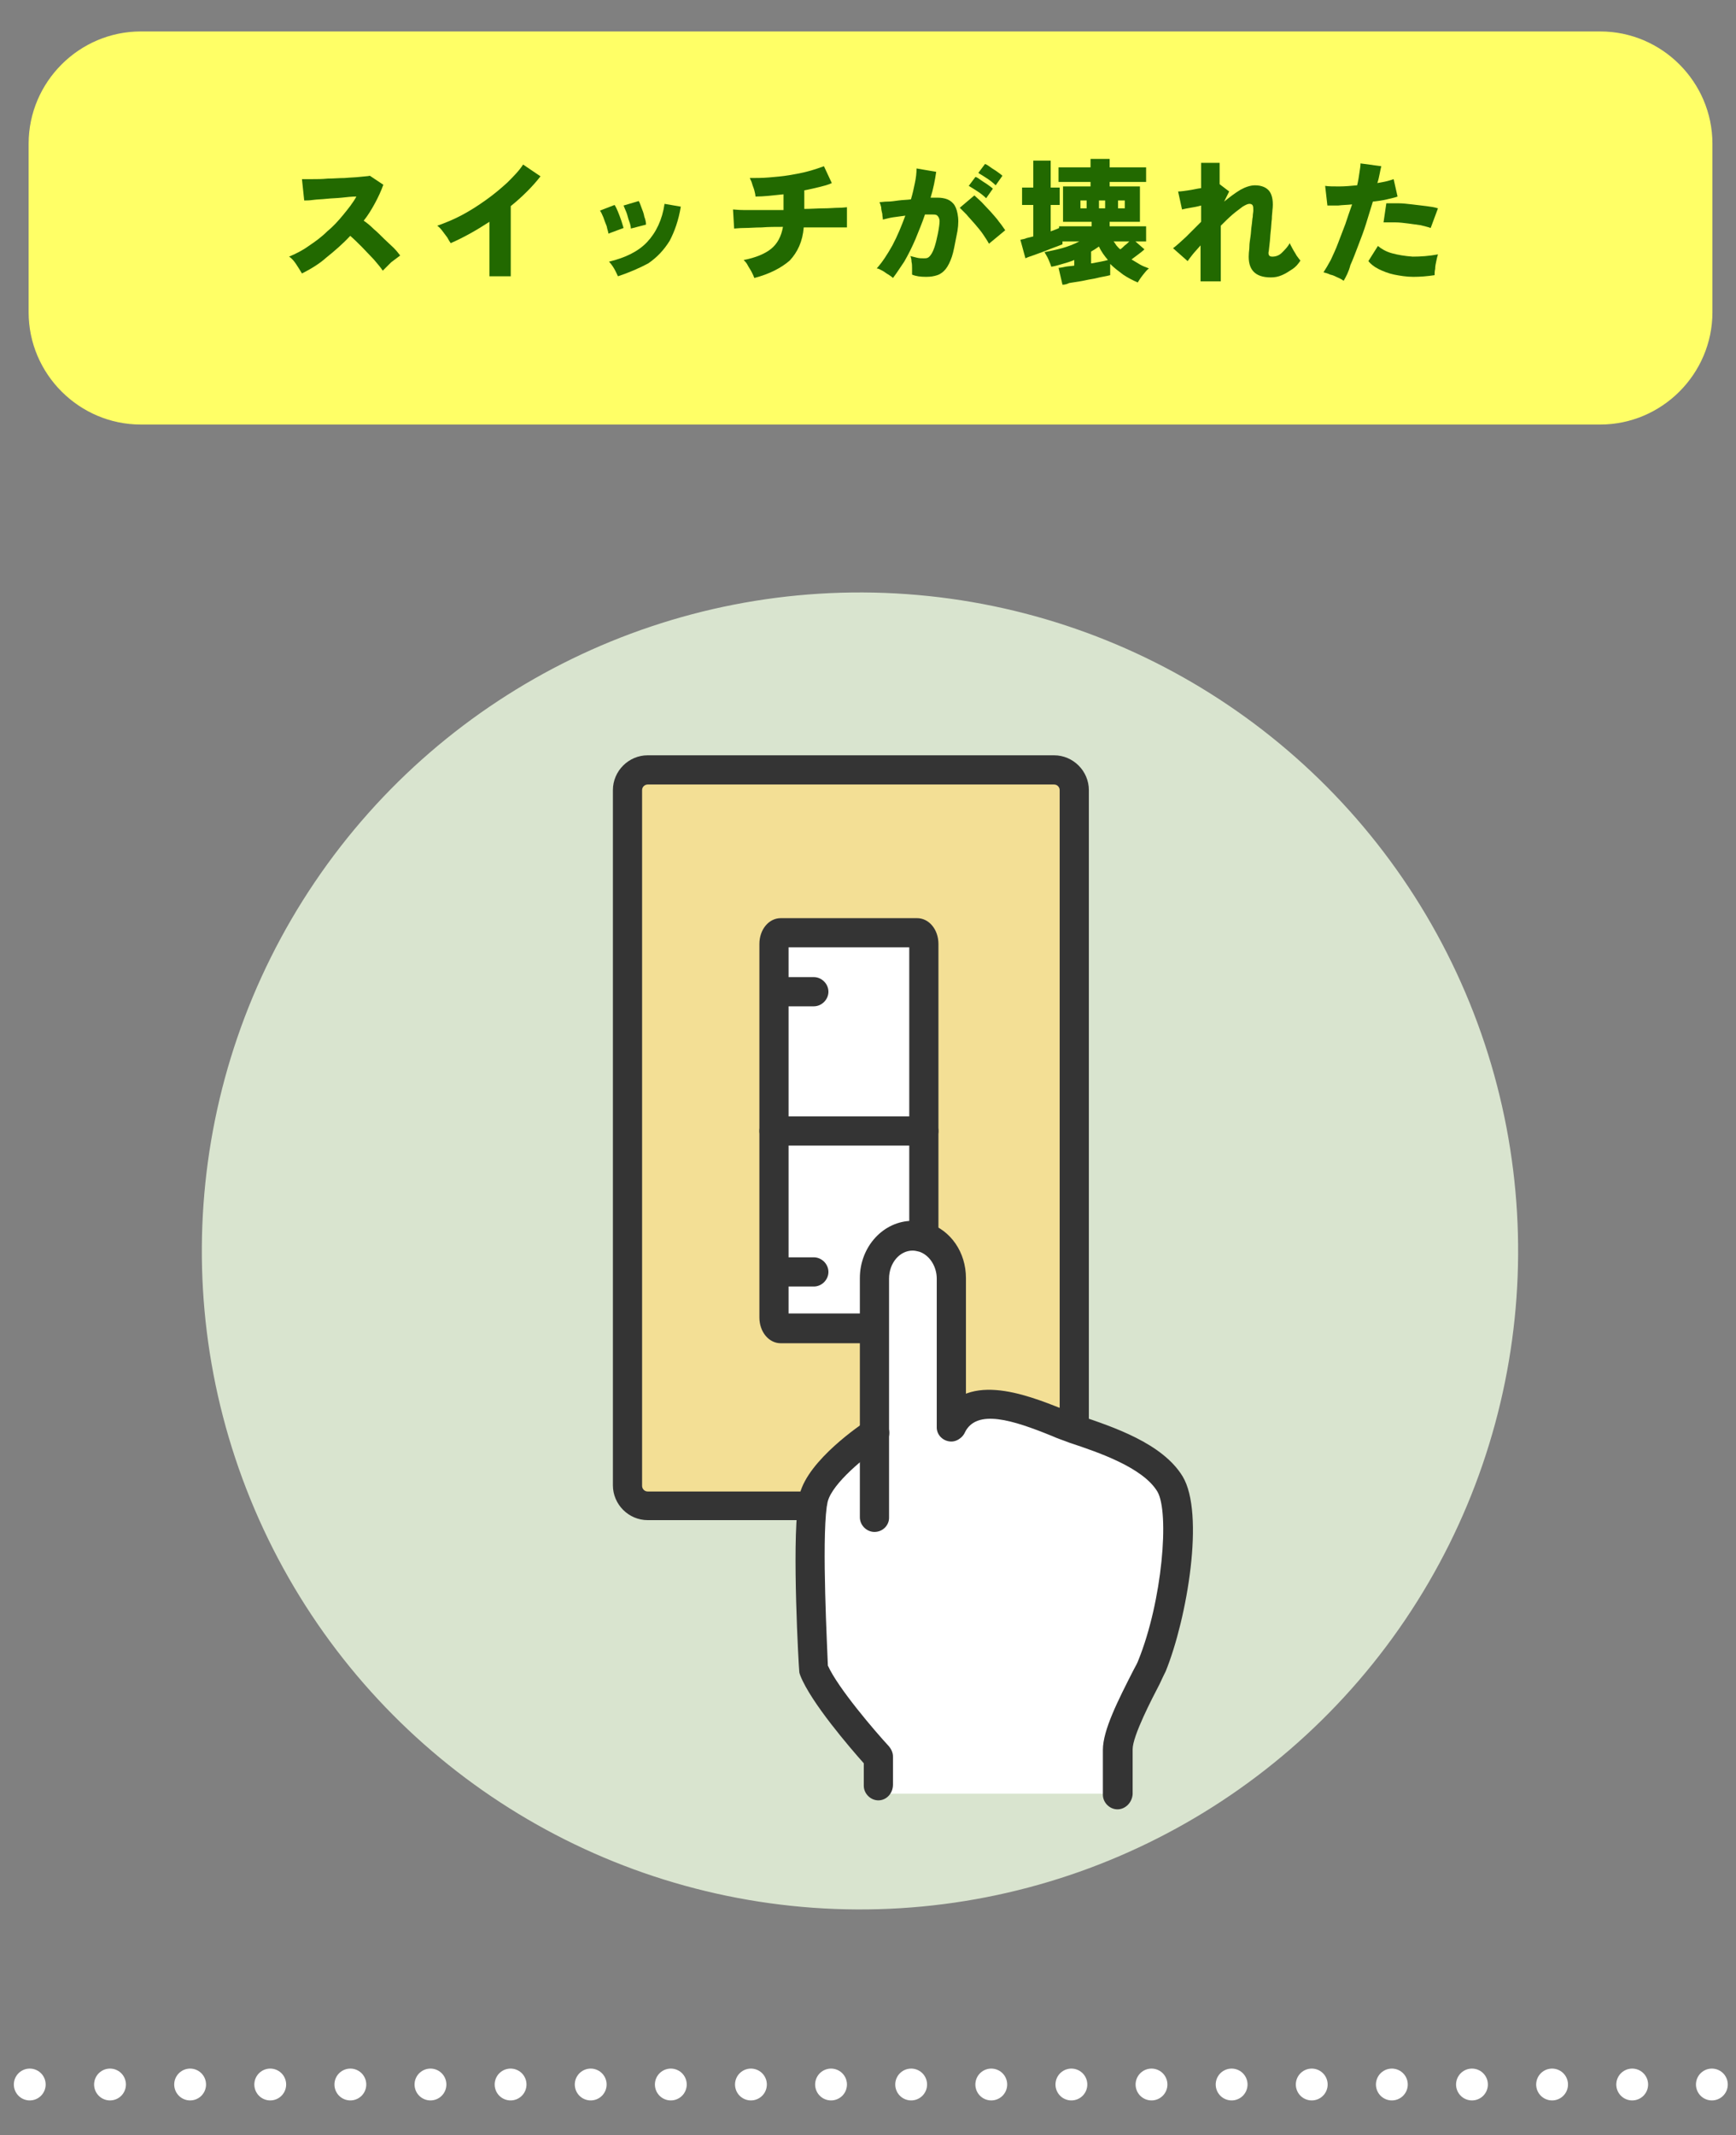 <?xml version="1.0" encoding="utf-8"?>
<!-- Generator: Adobe Illustrator 26.5.3, SVG Export Plug-In . SVG Version: 6.00 Build 0)  -->
<svg version="1.1" id="レイヤー_1" xmlns="http://www.w3.org/2000/svg" xmlns:xlink="http://www.w3.org/1999/xlink" x="0px"
	 y="0px" viewBox="0 0 309.3 380.2" style="enable-background:new 0 0 309.3 380.2;" xml:space="preserve">
<rect x="0" y="0" width="309.3" height="380.2" fill="#808080" stroke="none"/>
<style type="text/css">
	.st0{fill:#FFFF66;}
	.st1{fill:#226900;}
	.st2{fill:none;stroke:#FFFFFF;stroke-width:5.669;stroke-linecap:round;stroke-linejoin:round;}
	.st3{fill:none;stroke:#FFFFFF;stroke-width:5.669;stroke-linecap:round;stroke-linejoin:round;stroke-dasharray:0,14.274;}
	.st4{fill:#D9E4CF;}
	.st5{fill:#FFFFFF;}
	.st6{fill:#F3DF95;}
	.st7{fill:#343434;}
</style>
<g>
	<path class="st0" d="M305.1,55.6c0,11-9,20-20,20h-260c-11,0-20-9-20-20v-30c0-11,9-20,20-20h260c11,0,20,9,20,20V55.6z"/>
</g>
<g>
	<path class="st1" d="M53.8,48.7c-0.3-0.5-0.6-1-1-1.6c-0.4-0.6-0.8-1.1-1.3-1.4c1.2-0.5,2.4-1.1,3.5-1.9c1.2-0.8,2.3-1.6,3.3-2.6
		c1.1-0.9,2-1.9,2.9-3c0.9-1.1,1.7-2.1,2.3-3.2c-0.8,0-1.7,0.1-2.6,0.2c-0.9,0.1-1.8,0.1-2.7,0.2c-0.9,0.1-1.7,0.1-2.4,0.2
		c-0.7,0.1-1.2,0.1-1.6,0.1l-0.4-3.8c0.4,0,1,0,1.9,0c0.8,0,1.7,0,2.7-0.1c1,0,2-0.1,3-0.1c1-0.1,1.9-0.1,2.7-0.2
		c0.8-0.1,1.4-0.1,1.8-0.2l2.4,1.6c-0.4,1.1-0.9,2.2-1.5,3.3c-0.6,1.1-1.2,2.1-2,3.1c0.6,0.4,1.2,0.9,1.8,1.5
		c0.6,0.5,1.2,1.1,1.8,1.7c0.6,0.6,1.2,1.1,1.7,1.6c0.5,0.5,0.9,1,1.2,1.4c-0.5,0.4-1.1,0.8-1.6,1.2c-0.5,0.5-1,1-1.5,1.5
		c-0.4-0.6-1-1.3-1.6-2c-0.7-0.7-1.4-1.5-2.1-2.2c-0.7-0.7-1.4-1.4-2.1-2c-1.3,1.4-2.8,2.7-4.3,3.9C57,46.9,55.4,47.9,53.8,48.7z"/>
	<path class="st1" d="M87.2,49.2v-9.7c-2.3,1.5-4.6,2.8-6.9,3.8c-0.2-0.3-0.4-0.6-0.6-1c-0.3-0.4-0.6-0.8-0.9-1.2
		c-0.3-0.4-0.6-0.7-0.9-0.9c1.4-0.5,2.9-1.1,4.4-1.9c1.5-0.8,2.9-1.7,4.3-2.7c1.4-1,2.6-2,3.8-3.1c1.1-1.1,2.1-2.1,2.8-3.2l3.1,2.1
		c-0.7,0.9-1.5,1.8-2.4,2.7c-0.9,0.9-1.9,1.8-2.9,2.6v12.5H87.2z"/>
	<path class="st1" d="M108.4,41.6c0-0.3-0.2-0.7-0.3-1.3c-0.2-0.5-0.4-1-0.6-1.6c-0.2-0.5-0.4-0.9-0.6-1.2l2.6-1
		c0.2,0.3,0.4,0.7,0.6,1.2c0.2,0.5,0.4,1,0.6,1.6s0.3,1,0.4,1.3L108.4,41.6z M110.1,49.2c-0.2-0.4-0.4-0.9-0.7-1.4
		c-0.3-0.5-0.6-0.9-0.9-1.2c2.9-0.7,5.2-1.8,6.8-3.5c1.6-1.7,2.7-4,3.1-6.8l2.9,0.5c-0.4,2.4-1.1,4.4-2,6.1c-1,1.6-2.2,2.9-3.8,4
		C114,47.7,112.2,48.5,110.1,49.2z M112.4,40.7c0-0.3-0.1-0.8-0.3-1.3c-0.2-0.5-0.3-1.1-0.5-1.6c-0.2-0.5-0.4-0.9-0.5-1.2l2.7-0.8
		c0.2,0.3,0.3,0.7,0.5,1.2c0.2,0.5,0.4,1,0.5,1.6c0.2,0.5,0.3,1,0.3,1.4L112.4,40.7z"/>
	<path class="st1" d="M134.4,49.5c-0.1-0.3-0.3-0.7-0.5-1.1c-0.2-0.4-0.5-0.8-0.7-1.2c-0.2-0.4-0.5-0.7-0.7-0.9
		c2.1-0.4,3.8-1.1,4.9-2c1.1-0.9,1.8-2.2,2.1-3.9c-1.3,0-2.6,0-3.8,0.1c-1.2,0-2.2,0.1-3.1,0.1c-0.9,0-1.5,0.1-1.8,0.1l-0.2-3.4
		c0.3,0,0.9,0.1,1.8,0.1c0.9,0,2,0,3.2,0c1.3,0,2.6,0,4,0v-2.8c-1.9,0.2-3.5,0.4-5,0.4c0-0.3-0.1-0.7-0.2-1.1
		c-0.1-0.4-0.3-0.8-0.4-1.2c-0.1-0.4-0.3-0.7-0.4-1c1.1,0,2.2,0,3.4-0.1c1.2-0.1,2.4-0.2,3.6-0.4c1.2-0.2,2.3-0.4,3.4-0.7
		c1.1-0.3,2-0.6,2.8-0.9l1.4,3c-0.6,0.3-1.4,0.5-2.2,0.7c-0.8,0.2-1.7,0.4-2.7,0.6v3.3c1.2,0,2.4-0.1,3.4-0.1c1.1,0,2-0.1,2.7-0.1
		c0.8,0,1.3-0.1,1.5-0.1v3.6c-0.3,0-0.9,0-1.6,0c-0.8,0-1.7,0-2.7,0c-1,0-2.2,0-3.4,0c-0.2,2.5-1.1,4.4-2.5,5.9
		C139.2,47.7,137.1,48.8,134.4,49.5z"/>
	<path class="st1" d="M159.1,49.5c-0.2-0.2-0.5-0.4-0.8-0.6c-0.4-0.2-0.7-0.5-1.1-0.7c-0.4-0.2-0.7-0.4-1-0.4c1-1.1,1.9-2.5,2.8-4.1
		c0.9-1.7,1.6-3.4,2.3-5.3c-0.8,0.1-1.5,0.2-2.2,0.3c-0.7,0.1-1.3,0.3-1.8,0.4c0-0.3-0.1-0.6-0.1-1c-0.1-0.4-0.2-0.8-0.2-1.2
		c-0.1-0.4-0.2-0.7-0.3-0.9c0.4,0,0.8-0.1,1.4-0.1c0.6,0,1.3-0.1,2-0.2c0.7-0.1,1.5-0.1,2.2-0.2c0.3-1,0.5-1.9,0.7-2.9
		c0.2-0.9,0.3-1.8,0.3-2.6l3.5,0.6c-0.2,1.4-0.5,3-1,4.6c0.3,0,0.5,0,0.7,0c0.2,0,0.4,0,0.5,0c0.7,0,1.3,0.1,1.8,0.3
		c0.5,0.2,1,0.6,1.3,1.1c0.3,0.5,0.5,1.2,0.6,2.1c0.1,0.9,0,2.1-0.3,3.4c-0.3,1.5-0.5,2.7-0.8,3.6c-0.3,0.9-0.7,1.7-1.1,2.2
		c-0.4,0.5-0.9,0.9-1.5,1.1c-0.6,0.2-1.2,0.3-2,0.3c-1,0-1.8-0.1-2.5-0.4c0-0.3,0-0.7,0-1.1c0-0.4,0-0.8-0.1-1.2
		c0-0.4-0.1-0.8-0.2-1c0.4,0.1,0.8,0.2,1.2,0.3c0.4,0.1,0.8,0.1,1.2,0.1c0.2,0,0.5,0,0.7-0.1c0.2-0.1,0.4-0.3,0.6-0.6
		s0.4-0.7,0.6-1.3c0.2-0.6,0.4-1.4,0.6-2.4c0.2-1,0.3-1.8,0.3-2.2c0-0.5-0.2-0.8-0.4-1c-0.2-0.2-0.5-0.2-0.9-0.2c-0.2,0-0.3,0-0.6,0
		c-0.2,0-0.4,0-0.7,0c-0.5,1.5-1.1,2.9-1.7,4.4c-0.6,1.4-1.3,2.8-2,4C160.4,47.6,159.8,48.6,159.1,49.5z M176.2,43.4
		c-0.2-0.4-0.6-1-1-1.6c-0.4-0.6-0.9-1.2-1.5-1.9c-0.5-0.6-1.1-1.2-1.5-1.7c-0.5-0.5-0.9-0.9-1.2-1.2l2.6-2.2
		c0.3,0.3,0.8,0.7,1.3,1.2c0.5,0.5,1,1.1,1.6,1.7c0.5,0.6,1.1,1.2,1.5,1.8c0.5,0.6,0.8,1.1,1.1,1.5L176.2,43.4z M175.7,35.3
		c-0.4-0.4-0.9-0.8-1.5-1.2c-0.6-0.4-1.1-0.7-1.6-1l1.2-1.6c0.3,0.1,0.6,0.3,1,0.6c0.4,0.3,0.8,0.5,1.2,0.8c0.4,0.3,0.7,0.5,0.9,0.7
		L175.7,35.3z M177.4,33c-0.4-0.4-0.9-0.8-1.5-1.2c-0.6-0.4-1.1-0.7-1.6-1l1.2-1.6c0.3,0.1,0.6,0.3,1,0.6s0.8,0.5,1.2,0.8
		c0.4,0.3,0.7,0.5,0.9,0.7L177.4,33z"/>
	<path class="st1" d="M189.3,50.7l-0.7-3c0.3,0,0.7-0.1,1.2-0.2c0.5-0.1,1-0.1,1.6-0.2v-1c-0.7,0.3-1.4,0.5-2.1,0.7
		c-0.7,0.2-1.3,0.4-2,0.5c-0.1-0.4-0.3-0.8-0.5-1.3c-0.2-0.5-0.5-0.9-0.7-1.3c1-0.2,2-0.4,3.1-0.7c1.1-0.3,2.1-0.7,3.1-1.2h-3v0.5
		c-0.3,0.1-0.7,0.3-1.3,0.5c-0.5,0.2-1.1,0.4-1.8,0.7c-0.6,0.2-1.3,0.5-1.9,0.7c-0.6,0.2-1.2,0.4-1.6,0.6l-0.9-3.3
		c0.3-0.1,0.7-0.1,1.1-0.3c0.4-0.1,0.8-0.2,1.2-0.3v-5.6h-2v-3.1h2v-4.8h3.1v4.8h1.6v3.1h-1.6v4.7c0.3-0.1,0.5-0.2,0.8-0.3
		c0.3-0.1,0.5-0.2,0.7-0.3v-0.3h5.8v-0.8h-5.1v-6.3h4.9v-0.8h-5.7v-2.6h5.7v-1.5h3.4v1.5h6.5v2.6h-6.5v0.8h5.4v6.3h-5.4v0.8h6.5V43
		h-1.9l1.6,1.4c-0.3,0.3-0.7,0.6-1.1,0.9c-0.4,0.3-0.8,0.6-1.2,0.9c0.5,0.3,1,0.6,1.5,0.9c0.5,0.3,1.1,0.5,1.6,0.7
		c-0.4,0.3-0.7,0.7-1.1,1.2c-0.4,0.5-0.7,1-0.9,1.3c-0.9-0.4-1.7-0.8-2.6-1.4c-0.8-0.6-1.6-1.2-2.3-1.9v2c-0.4,0.1-0.8,0.2-1.4,0.3
		c-0.6,0.1-1.2,0.3-1.9,0.4c-0.7,0.1-1.4,0.3-2.1,0.4c-0.7,0.1-1.3,0.2-1.9,0.3C190.1,50.6,189.7,50.7,189.3,50.7z M192.5,37.1h1.1
		v-1.4h-1.1V37.1z M194.5,46.9c0.6-0.1,1.1-0.2,1.6-0.3c0.5-0.1,1-0.2,1.3-0.3c-0.6-0.7-1.2-1.5-1.6-2.4c-0.4,0.3-0.9,0.6-1.4,0.9
		V46.9z M195.8,37.1h1.1v-1.4h-1.1V37.1z M199.6,44.4c0.3-0.2,0.5-0.4,0.8-0.7c0.3-0.2,0.6-0.5,0.8-0.7h-2.8
		c0.2,0.2,0.3,0.4,0.5,0.7C199.1,43.9,199.3,44.2,199.6,44.4z M199.2,37.1h1.2v-1.4h-1.2V37.1z"/>
	<path class="st1" d="M213.9,50.2v-6.5c-0.5,0.6-1,1.1-1.4,1.6c-0.4,0.5-0.7,0.9-0.9,1.2l-2.6-2.3c0.7-0.5,1.4-1.2,2.3-2
		c0.8-0.8,1.7-1.7,2.7-2.7v-2.9c-0.7,0.2-1.3,0.3-1.9,0.4c-0.6,0.1-1.1,0.2-1.5,0.3l-0.7-3.2c0.5,0,1.1-0.1,1.8-0.2
		c0.8-0.1,1.5-0.3,2.3-0.4V29h3.3v3.8l1.7,1.3l-0.9,1.8c1-0.8,1.9-1.5,2.9-2.1c0.9-0.5,1.8-0.8,2.6-0.8c1.2,0,2.1,0.4,2.6,1.1
		c0.5,0.7,0.7,1.9,0.5,3.4c0,0.3-0.1,0.8-0.1,1.5c-0.1,0.7-0.1,1.4-0.2,2.2c-0.1,0.8-0.1,1.5-0.2,2.2c-0.1,0.7-0.1,1.2-0.2,1.6
		c0,0.5,0.2,0.7,0.7,0.7c0.6,0,1.2-0.2,1.7-0.7c0.5-0.5,1-1,1.4-1.7c0.1,0.3,0.3,0.6,0.5,1c0.2,0.4,0.5,0.8,0.7,1.2
		c0.3,0.4,0.5,0.7,0.7,0.9c-0.4,0.6-0.8,1.1-1.4,1.5c-0.6,0.4-1.2,0.8-1.9,1.1c-0.7,0.3-1.3,0.4-2,0.4c-2.8,0-4.1-1.4-3.9-4.2
		c0-0.3,0.1-0.8,0.1-1.3c0-0.5,0.1-1.1,0.2-1.8c0.1-0.6,0.1-1.3,0.2-1.9c0.1-0.6,0.1-1.2,0.2-1.6c0-0.5,0.1-0.8,0.1-1.1
		c0-0.4,0-0.7-0.1-0.9c-0.1-0.2-0.3-0.3-0.6-0.3c-0.3,0-0.7,0.2-1.2,0.5c-0.5,0.4-1.1,0.8-1.8,1.4c-0.7,0.6-1.4,1.3-2.1,2v9.9H213.9
		z"/>
	<path class="st1" d="M239.4,50c-0.3-0.2-0.6-0.4-1.1-0.6c-0.4-0.2-0.8-0.4-1.3-0.5c-0.4-0.2-0.8-0.3-1.2-0.4
		c0.4-0.6,0.8-1.3,1.3-2.2c0.4-0.9,0.9-1.9,1.3-3c0.4-1.1,0.9-2.3,1.3-3.4c0.4-1.2,0.8-2.4,1.2-3.5c-0.9,0.1-1.7,0.1-2.5,0.2
		c-0.8,0-1.4,0-1.9,0l-0.4-3.5c0.6,0.1,1.5,0.1,2.5,0.1c1,0,2.1-0.1,3.2-0.2c0.2-0.8,0.3-1.5,0.4-2.2c0.1-0.7,0.2-1.2,0.2-1.7
		l3.7,0.5c-0.1,0.4-0.2,0.9-0.3,1.4c-0.1,0.5-0.2,1-0.4,1.6c1.2-0.2,2.1-0.4,2.9-0.7L249,35c-0.5,0.2-1.1,0.3-1.9,0.5
		c-0.8,0.2-1.6,0.3-2.5,0.4c-0.4,1.3-0.8,2.6-1.2,3.9c-0.4,1.3-0.9,2.6-1.4,3.9c-0.5,1.3-0.9,2.4-1.4,3.5
		C240.3,48.4,239.8,49.3,239.4,50z M255.6,49c-1.3,0.2-2.6,0.3-3.8,0.3c-1.2,0-2.4-0.2-3.4-0.4c-1-0.2-2-0.6-2.8-1
		c-0.8-0.4-1.4-0.9-1.8-1.4l1.7-2.7c0.6,0.5,1.4,1,2.5,1.3c1.1,0.3,2.3,0.5,3.7,0.6c1.4,0,2.9-0.1,4.5-0.4c-0.1,0.3-0.2,0.7-0.3,1.2
		c-0.1,0.5-0.2,0.9-0.2,1.4C255.6,48.3,255.6,48.7,255.6,49z M254.9,40.6c-0.5-0.2-1.1-0.3-1.8-0.5c-0.7-0.1-1.4-0.2-2.2-0.3
		c-0.8-0.1-1.6-0.2-2.3-0.2c-0.8,0-1.4,0-2.1,0l0.5-3.4c0.6,0,1.3,0,2.1,0c0.8,0,1.6,0.1,2.5,0.2c0.9,0.1,1.7,0.2,2.5,0.3
		c0.8,0.1,1.5,0.2,2.1,0.4L254.9,40.6z"/>
</g>
<g>
	<g>
		<line class="st2" x1="5.3" y1="371.2" x2="5.3" y2="371.2"/>
		<line class="st3" x1="19.6" y1="371.2" x2="297.9" y2="371.2"/>
		<line class="st2" x1="305" y1="371.2" x2="305" y2="371.2"/>
	</g>
</g>
<ellipse transform="matrix(7.095264e-02 -0.998 0.998 7.095264e-02 -80.095 359.742)" class="st4" cx="153.1" cy="222.9" rx="117.2" ry="117.2"/>
<path class="st5" d="M169.5,253.9c3.9-7.9,15.7-1.7,21.6,0.4c0.1,0,0.2,0.1,0.4,0.1c5.4,1.8,13.9,4.6,17,9.7
	c3.1,5.1,0.9,22.2-3.2,32.4c-0.6,1.5-6.1,10.9-6.1,14.9v8h-42.6V318v-5c0,0-9.5-10.4-11.5-15.5c0,0-1.3-21.8-0.3-29.2
	c0.1-0.6,0.1-1,0.3-1.4c1.4-5.3,10.8-11.5,10.8-11.5v-18.7v-9c0-4.2,3.1-7.6,6.8-7.6c0.7,0,1.3,0.1,2,0.3c2.8,0.9,4.9,3.8,4.9,7.3
	V253.9z"/>
<path class="st6" d="M191.5,140.7v112.6l-0.4,1c-5.9-2.1-17.7-8.3-21.6-0.4v-26.4c0-3.4-2-6.4-4.9-7.3l0,0v-18.9v-33.3
	c0-1.1-0.5-1.9-1.2-1.9h-24.3c-0.7,0-1.2,0.9-1.2,1.9v33.3v33.3c0,1.1,0.5,1.9,1.2,1.9h15.6h1.2v18.7c0,0-9.4,6.2-10.8,11.5
	c-0.1,0.4-0.2,0.9-0.3,1.4l-0.5-0.1h-28.8c-2,0-3.6-1.6-3.6-3.6V140.7c0-2,1.6-3.6,3.6-3.6h72.4
	C189.9,137.1,191.5,138.7,191.5,140.7"/>
<path class="st5" d="M164.6,201.4v18.9l0,0c-0.6-0.2-1.3-0.3-2-0.3c-3.8,0-6.8,3.4-6.8,7.6v9h-1.1h-15.6c-0.7,0-1.2-0.9-1.2-1.9
	v-33.3H164.6z"/>
<path class="st5" d="M164.6,168.1v33.3h-26.7v-33.3c0-1.1,0.5-1.9,1.2-1.9h24.3C164.1,166.2,164.6,167,164.6,168.1"/>
<path class="st7" d="M145,179.2h-6.5c-1.4,0-2.6-1.2-2.6-2.6c0-1.4,1.2-2.6,2.6-2.6h6.5c1.4,0,2.6,1.2,2.6,2.6
	C147.6,178,146.4,179.2,145,179.2"/>
<path class="st7" d="M145,229.1h-6.3c-1.4,0-2.6-1.2-2.6-2.6c0-1.4,1.2-2.6,2.6-2.6h6.3c1.4,0,2.6,1.2,2.6,2.6
	C147.6,227.9,146.4,229.1,145,229.1"/>
<path class="st7" d="M164.6,204h-26.7c-1.4,0-2.6-1.2-2.6-2.6c0-1.4,1.2-2.6,2.6-2.6h26.7c1.4,0,2.6,1.2,2.6,2.6
	C167.2,202.8,166.1,204,164.6,204"/>
<path class="st7" d="M144.2,270.7h-28.8c-3.4,0-6.2-2.8-6.2-6.2V140.7c0-3.4,2.8-6.2,6.2-6.2h72.4c3.4,0,6.2,2.8,6.2,6.2v112.6
	c0,1.4-1.2,2.6-2.6,2.6c-1.4,0-2.6-1.2-2.6-2.6V140.7c0-0.5-0.4-1-1-1h-72.4c-0.5,0-1,0.4-1,1v123.9c0,0.5,0.4,1,1,1h28.8
	c1.4,0,2.6,1.2,2.6,2.6C146.9,269.6,145.7,270.7,144.2,270.7"/>
<path class="st7" d="M154.7,239.2h-15.6c-2.1,0-3.8-2-3.8-4.6v-66.5c0-2.6,1.7-4.6,3.8-4.6h24.3c2.1,0,3.8,2,3.8,4.6v52.1
	c0,1.4-1.2,2.6-2.6,2.6c-1.4,0-2.6-1.2-2.6-2.6v-51.5h-21.5l0,65.2h14.1c1.4,0,2.6,1.2,2.6,2.6C157.3,238,156.1,239.2,154.7,239.2"
	/>
<path class="st7" d="M155.8,272.8c-1.4,0-2.6-1.2-2.6-2.6v-42.6c0-5.6,4.2-10.2,9.4-10.2c1,0,1.9,0.2,2.8,0.4c4,1.3,6.7,5.2,6.7,9.8
	v26.4c0,1.4-1.2,2.7-2.6,2.7c-1.4,0-2.6-1.1-2.6-2.5v-26.5c0-2.2-1.3-4.2-3.1-4.8c-0.4-0.1-0.8-0.2-1.2-0.2c-2.3,0-4.2,2.2-4.2,5
	v42.6C158.4,271.6,157.3,272.8,155.8,272.8"/>
<path class="st7" d="M156.5,320.6c-1.4,0-2.6-1.2-2.6-2.6v-4c-2.4-2.7-9.4-10.8-11.3-15.6c-0.1-0.3-0.2-0.5-0.2-0.8
	c-0.1-0.9-1.3-22.2-0.2-29.8c0.1-0.7,0.2-1.3,0.3-1.8c1.6-6.1,10.9-12.3,11.9-13c1.2-0.8,2.8-0.5,3.6,0.7c0.8,1.2,0.5,2.8-0.7,3.6
	c-3.3,2.2-8.9,6.8-9.8,10c-0.1,0.3-0.1,0.6-0.2,1c-0.9,6.6,0.1,25.2,0.2,28.3c1.8,4,8.4,11.7,10.9,14.4c0.4,0.5,0.7,1.1,0.7,1.8v5
	C159.1,319.4,157.9,320.6,156.5,320.6"/>
<path class="st7" d="M199.1,322.2c-1.4,0-2.6-1.2-2.6-2.6v-8c0-3.5,2.7-8.8,5.4-14.1c0.5-0.9,0.8-1.5,0.9-1.8
	c4.3-10.6,5.6-26.4,3.4-30.1c-2.6-4.3-10.6-7-15.4-8.6l-0.3-0.1c-1-0.4-2-0.7-3.1-1.2c-6.9-2.8-13.4-4.9-15.5-0.6
	c-0.6,1.3-2.2,1.8-3.5,1.2c-1.3-0.6-1.8-2.2-1.2-3.5c4.5-8.9,15.5-4.5,22.1-1.9c1,0.4,1.9,0.8,2.7,1c0,0,0.2,0.1,0.2,0.1l-0.7,2.5
	l0.9-2.4c5.9,2,14.7,4.9,18.3,10.8c4,6.6,0.8,25.3-3,34.7c-0.2,0.4-0.6,1.2-1.1,2.3c-1.3,2.5-4.8,9.2-4.8,11.6v8
	C201.7,321,200.5,322.2,199.1,322.2"/>
</svg>
